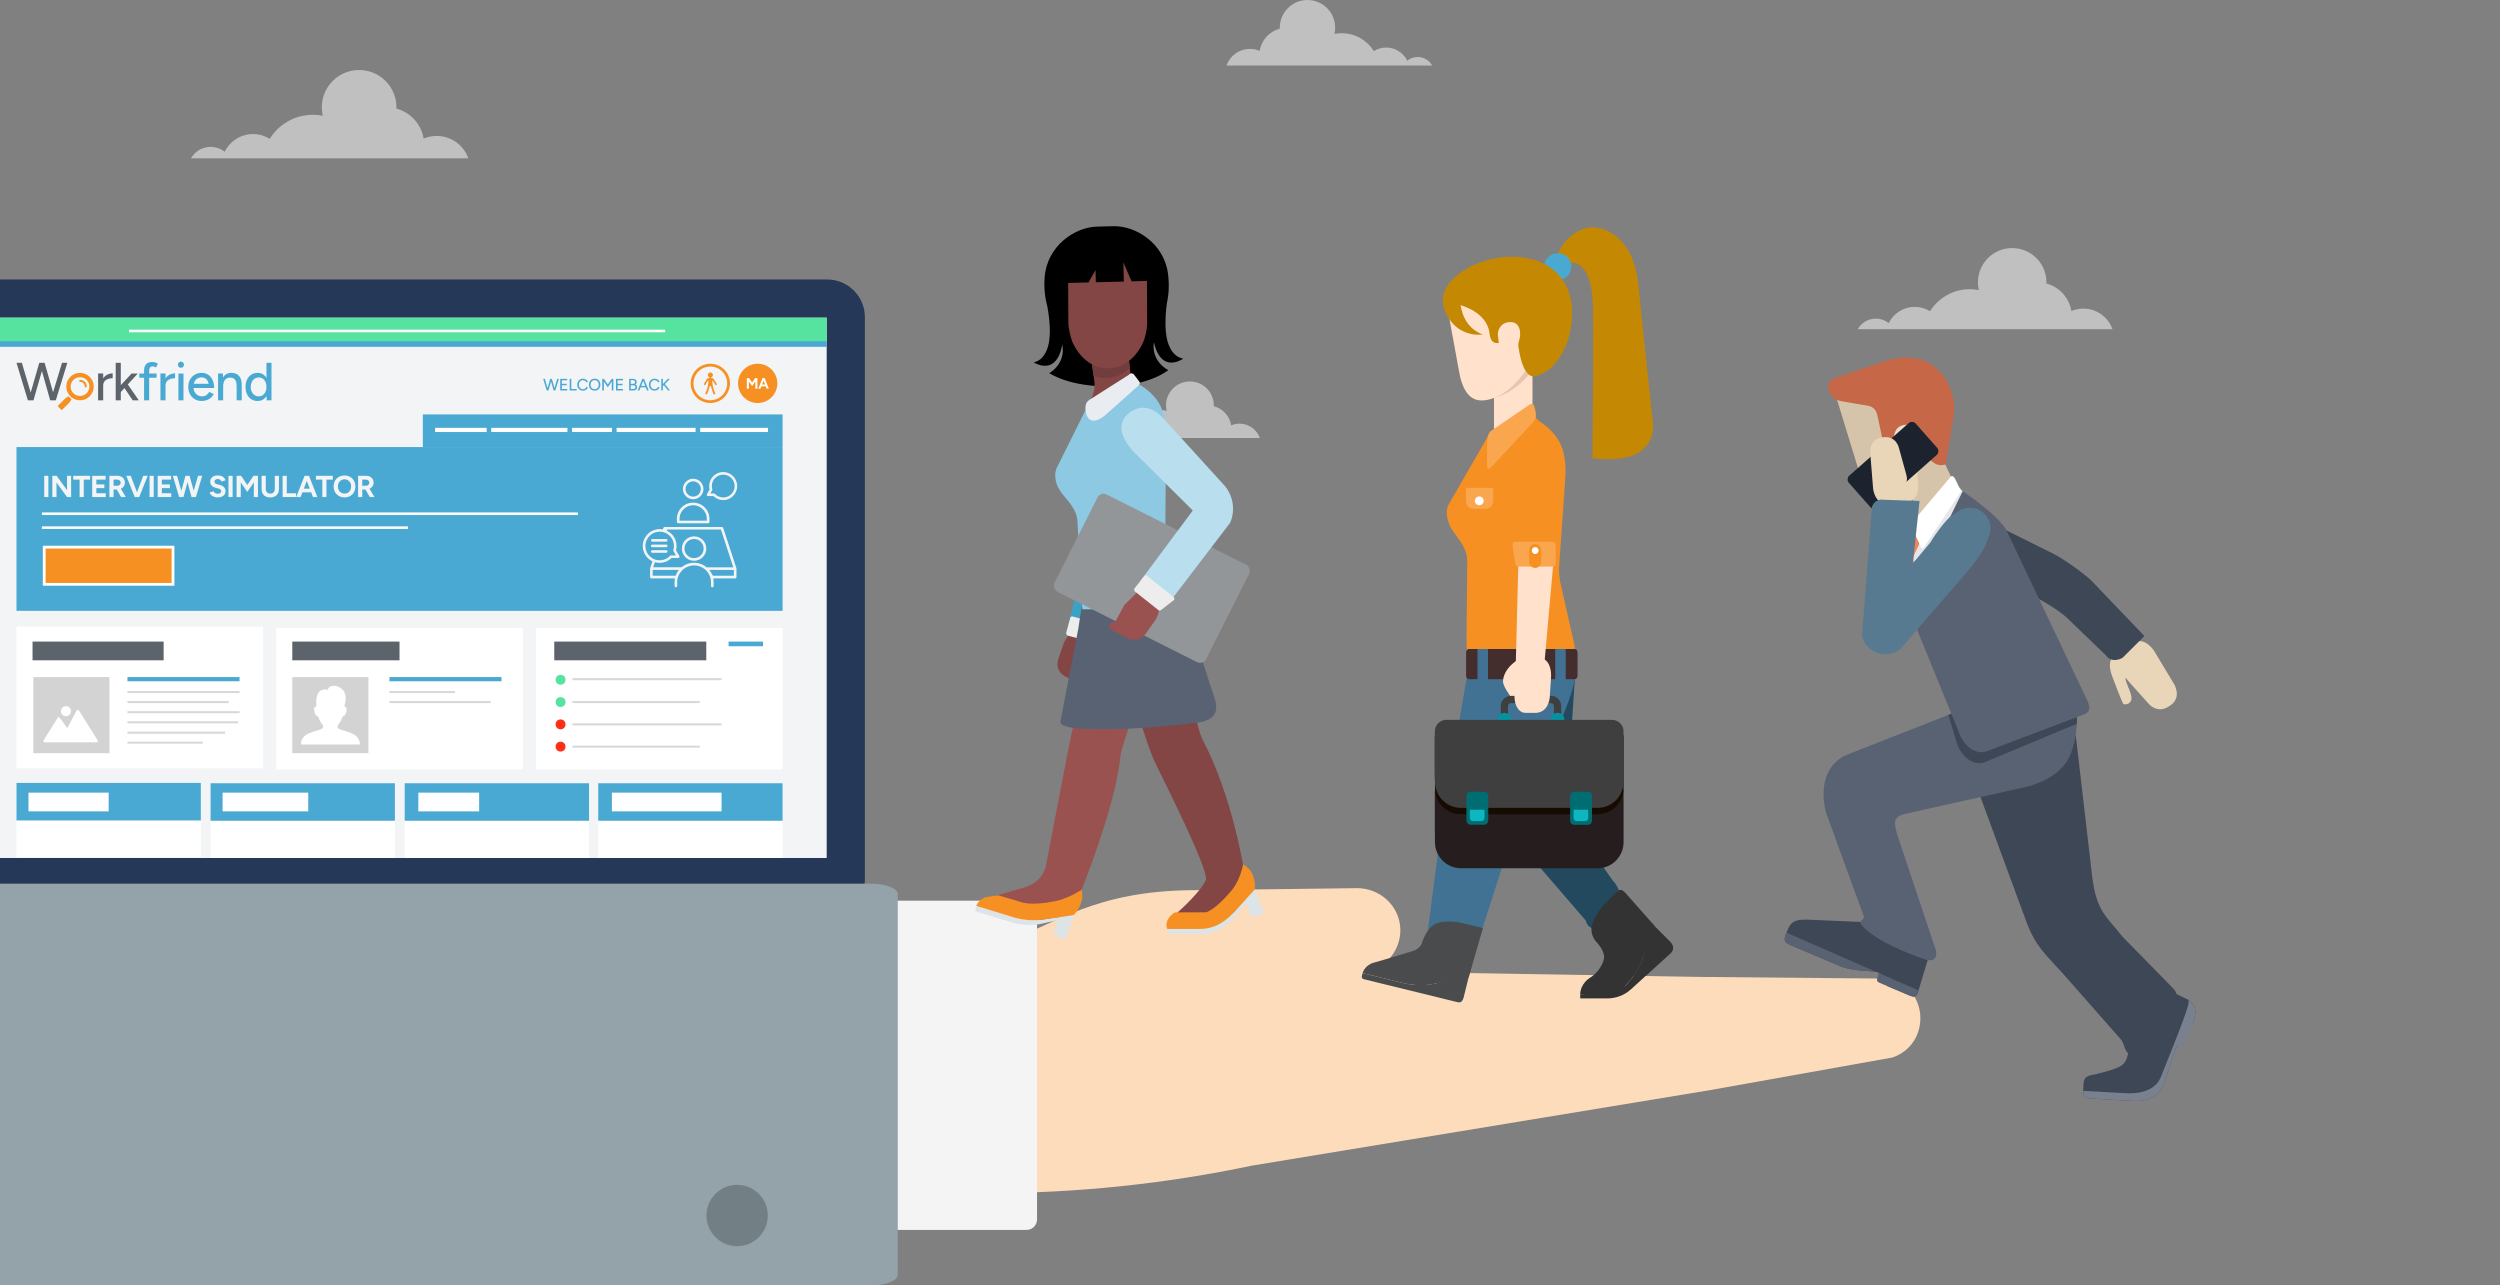 <?xml version="1.0" encoding="UTF-8"?>
<svg id="Layer_1" data-name="Layer 1" xmlns="http://www.w3.org/2000/svg" xmlns:xlink="http://www.w3.org/1999/xlink" viewBox="0 0 1245.48 640.36">
  <rect x="0" y="0" width="1245.48" height="640.36" fill="#808080" stroke="none"/>
  <defs>
    <style>
      .cls-1 {
        clip-path: url(#clippath);
      }

      .cls-2, .cls-3 {
        fill: none;
      }

      .cls-2, .cls-4, .cls-5, .cls-6, .cls-7, .cls-8, .cls-9, .cls-10, .cls-11, .cls-12, .cls-13, .cls-14, .cls-15, .cls-16, .cls-17, .cls-18, .cls-19, .cls-20, .cls-21, .cls-22, .cls-23, .cls-24, .cls-25, .cls-26, .cls-27, .cls-28, .cls-29, .cls-30, .cls-31, .cls-32, .cls-33, .cls-34, .cls-35, .cls-36, .cls-37, .cls-38, .cls-39, .cls-40, .cls-41, .cls-42, .cls-43, .cls-44, .cls-45, .cls-46, .cls-47, .cls-48, .cls-49, .cls-50, .cls-51, .cls-52, .cls-53, .cls-54, .cls-55, .cls-56, .cls-57, .cls-58, .cls-59, .cls-60, .cls-61, .cls-62, .cls-63, .cls-64, .cls-65 {
        stroke-width: 0px;
      }

      .cls-3, .cls-66, .cls-67 {
        stroke-miterlimit: 10;
        stroke-width: 1.39px;
      }

      .cls-3, .cls-67 {
        stroke: #f79022;
      }

      .cls-66 {
        stroke: #fff;
      }

      .cls-66, .cls-67, .cls-58 {
        fill: #f79022;
      }

      .cls-5 {
        fill: #f3f4f6;
      }

      .cls-6 {
        fill: #f9a64e;
      }

      .cls-7 {
        fill: #79818e;
      }

      .cls-8 {
        fill: #4aa9d3;
      }

      .cls-9 {
        fill: #5d636a;
      }

      .cls-10 {
        fill: #261e1e;
      }

      .cls-11 {
        fill: #4a4b4c;
      }

      .cls-12 {
        fill: #596273;
      }

      .cls-13 {
        fill: #588ba5;
      }

      .cls-14 {
        fill: #545454;
      }

      .cls-15 {
        fill: #723d3d;
      }

      .cls-16 {
        fill: #94a2a9;
      }

      .cls-17 {
        fill: #3a3535;
      }

      .cls-18 {
        fill: #577a91;
      }

      .cls-19 {
        fill: #586273;
      }

      .cls-20 {
        fill: #56e39f;
      }

      .cls-21 {
        fill: #834644;
      }

      .cls-22 {
        fill: #3e4756;
      }

      .cls-23 {
        fill: #3f3f3f;
      }

      .cls-24 {
        fill: #3da1c4;
      }

      .cls-25 {
        fill: #442d2d;
      }

      .cls-26 {
        fill: #1c232f;
      }

      .cls-27 {
        fill: #0cb7bf;
      }

      .cls-28 {
        fill: #0592a0;
      }

      .cls-29 {
        fill: #14546d;
      }

      .cls-30 {
        fill: #160b01;
      }

      .cls-31 {
        fill: #417293;
      }

      .cls-32 {
        fill: #22495e;
      }

      .cls-33 {
        fill: #253858;
      }

      .cls-34 {
        fill: #c48802;
      }

      .cls-35 {
        fill: #dde4e8;
      }

      .cls-36 {
        fill: #c66847;
      }

      .cls-37 {
        fill: #ccab81;
      }

      .cls-38 {
        fill: #d6c4aa;
      }

      .cls-39 {
        fill: #d3d3d3;
      }

      .cls-40 {
        fill: #d8d8d8;
      }

      .cls-41 {
        fill: #302d2e;
      }

      .cls-42 {
        fill: #b9deee;
      }

      .cls-43 {
        fill: #333;
      }

      .cls-44 {
        fill: #8dc9e3;
      }

      .cls-45 {
        fill: #9a5250;
      }

      .cls-46 {
        fill: #939699;
      }

      .cls-47 {
        fill: #ff2f17;
      }

      .cls-48 {
        fill: #728086;
      }

      .cls-49 {
        fill: #f2cdb3;
      }

      .cls-50 {
        fill: #ffe1cc;
      }

      .cls-51, .cls-65 {
        fill: #fff;
      }

      .cls-52 {
        fill: #ededed;
      }

      .cls-53 {
        fill: #eddecc;
      }

      .cls-54 {
        fill: #ffe8d9;
      }

      .cls-55 {
        fill: #e9d6b8;
      }

      .cls-56 {
        fill: #e4e6ea;
      }

      .cls-57 {
        fill: #ec8558;
      }

      .cls-59 {
        fill: #fcdcbb;
      }

      .cls-60 {
        fill: #e8c5ac;
      }

      .cls-61 {
        fill: #e9edf2;
      }

      .cls-62 {
        fill: #f6b39e;
      }

      .cls-63 {
        fill: #f4f4f4;
      }

      .cls-64 {
        fill: #006d72;
      }

      .cls-65 {
        isolation: isolate;
        opacity: .5;
      }
    </style>
    <clipPath id="clippath">
      <rect class="cls-2" y="126.36" width="450.2" height="341.94"/>
    </clipPath>
  </defs>
  <g class="cls-1">
    <path class="cls-62" d="m246.01,422.98s-.01.05-.01.07l-.03-.07h.04Z"/>
    <path class="cls-33" d="m423.03,446.47H-20.41c-4.33,0-7.85-3.51-7.85-7.85V158.01c0-10.37,8.4-18.77,18.77-18.77h421.6c10.37,0,18.77,8.4,18.77,18.77v280.61c0,4.33-3.51,7.85-7.85,7.85Z"/>
    <rect class="cls-5" x="-9.23" y="158.27" width="421.08" height="269.17"/>
    <g>
      <polygon class="cls-9" points="30.9 180.73 26.44 195.45 22.22 180.73 22.06 180.73 19.73 180.73 19.57 180.73 15.29 195.56 10.88 180.73 8.21 180.73 13.88 199.44 14.17 199.44 16.44 199.44 16.68 199.44 20.88 184.82 25 199.44 25.24 199.44 27.59 199.44 27.8 199.44 33.55 180.73 30.9 180.73"/>
      <path class="cls-9" d="m51.41,188.49v-2.42h-2.54v13.37h2.54v-7.27c0-.93.23-1.66.68-2.21.45-.54,1.04-.94,1.76-1.18.72-.24,1.48-.36,2.29-.36v-2.41c-.96,0-1.88.22-2.75.67-.79.41-1.45,1.01-1.98,1.8Z"/>
      <polygon class="cls-9" points="68.65 186.08 65.55 186.08 60.18 191.88 60.18 180.73 57.64 180.73 57.64 199.44 60.18 199.44 60.18 195.32 62 193.32 66.11 199.44 69.16 199.44 63.66 191.52 68.65 186.08"/>
      <path class="cls-8" d="m74.74,183.1c.28-.38.72-.57,1.31-.57.2,0,.43.04.71.12.28.08.6.21.98.39l.94-1.95c-.5-.23-.99-.41-1.47-.55-.48-.13-.93-.2-1.34-.2-1.37,0-2.4.36-3.07,1.08-.68.72-1.02,1.79-1.02,3.19v1.47h-2.38v2.11h2.38v11.25h2.54v-11.25h3.69v-2.11h-3.69v-1.2c0-.8.14-1.39.43-1.78Z"/>
      <path class="cls-8" d="m82.47,188.49v-2.42h-2.54v13.37h2.54v-7.27c0-.93.23-1.66.68-2.21.45-.54,1.04-.94,1.76-1.18.72-.24,1.48-.36,2.29-.36v-2.41c-.96,0-1.88.22-2.75.67-.79.41-1.45,1.01-1.98,1.8Z"/>
      <path class="cls-8" d="m90.14,180.17c-.41,0-.77.15-1.07.44-.3.29-.45.65-.45,1.08s.15.77.45,1.08c.3.31.66.47,1.07.47s.79-.16,1.08-.47c.29-.31.44-.67.44-1.08s-.15-.79-.44-1.08c-.29-.29-.65-.44-1.08-.44Z"/>
      <polygon class="cls-8" points="88.86 199.44 91.4 199.44 91.42 186.08 88.91 186.08 88.86 199.44"/>
      <path class="cls-8" d="m105.27,193.29h1.42c0-1.53-.26-2.86-.79-4-.53-1.13-1.26-2-2.19-2.62-.94-.61-2.01-.92-3.22-.92-1.3,0-2.45.3-3.46.9-1.01.6-1.8,1.42-2.37,2.47-.57,1.05-.86,2.26-.86,3.64s.29,2.58.86,3.64c.57,1.05,1.35,1.88,2.35,2.47,1,.6,2.15.9,3.45.9.96,0,1.83-.14,2.61-.43s1.45-.69,2.02-1.22c.57-.53,1.03-1.14,1.39-1.83l-2.27-1.04c-.34.64-.8,1.17-1.38,1.58-.58.41-1.31.61-2.18.61-.82,0-1.55-.19-2.19-.57-.64-.38-1.15-.92-1.52-1.6-.31-.57-.48-1.22-.54-1.97h8.88Zm-8.73-2.08c.08-.35.18-.68.32-.98.33-.7.8-1.25,1.4-1.63.61-.38,1.33-.57,2.17-.57.78,0,1.46.2,2.02.6.56.4.99.99,1.28,1.78.09.25.16.52.23.8h-7.42Z"/>
      <path class="cls-8" d="m115.27,185.75c-1.09,0-2.02.27-2.79.8-.53.37-.97.85-1.33,1.44l-.13-1.92h-2.38v13.37h2.54v-6.95c0-1.39.3-2.47.91-3.23.61-.77,1.45-1.15,2.54-1.15.64.02,1.21.15,1.7.4.49.25.87.69,1.15,1.32.28.63.41,1.55.41,2.77v6.84h2.54v-7.65c0-2.05-.46-3.57-1.38-4.56-.92-.99-2.18-1.48-3.78-1.48Z"/>
      <path class="cls-8" d="m132.75,180.73v7.49c-.39-.64-.87-1.17-1.46-1.58-.83-.59-1.8-.88-2.93-.88-1.21,0-2.27.29-3.17.88-.9.59-1.6,1.4-2.11,2.45s-.76,2.27-.76,3.68.25,2.61.76,3.66c.51,1.05,1.21,1.87,2.11,2.46.9.59,1.96.88,3.17.88,1.12,0,2.1-.29,2.93-.88.59-.42,1.08-.96,1.47-1.61l.09,2.17h2.41v-18.71h-2.51Zm-1.82,16.13c-.57.4-1.23.6-1.98.6-.78,0-1.48-.2-2.09-.6-.61-.4-1.08-.95-1.43-1.66-.35-.7-.52-1.52-.52-2.45s.17-1.74.51-2.45c.34-.7.81-1.26,1.42-1.66.61-.4,1.3-.6,2.09-.6s1.43.2,2,.6c.57.4,1.02.95,1.34,1.66.32.7.48,1.52.48,2.45s-.16,1.74-.48,2.45c-.32.7-.77,1.26-1.34,1.66Z"/>
      <path class="cls-58" d="m35.48,198.76l-1.2-1.2c-.1-.1-.27-.12-.39-.04l-1.22.8s-.04.03-.05.04l-3.73,3.73c-.12.12-.12.32,0,.44l1.63,1.63c.12.12.32.12.44,0l3.73-3.73s.03-.03.04-.05l.8-1.22c.08-.12.06-.29-.04-.39Z"/>
      <path class="cls-58" d="m39.86,185.75c-3.78,0-6.84,3.06-6.84,6.84s3.06,6.84,6.84,6.84,6.84-3.06,6.84-6.84-3.06-6.84-6.84-6.84Zm0,11.52c-2.59,0-4.68-2.1-4.68-4.68s2.1-4.68,4.68-4.68,4.68,2.1,4.68,4.68-2.1,4.68-4.68,4.68Z"/>
      <path class="cls-58" d="m42.7,192.99c-.28,0-.5-.22-.5-.5,0-1.23-1-2.23-2.23-2.23-.28,0-.5-.22-.5-.5s.22-.5.5-.5c1.78,0,3.24,1.45,3.24,3.24,0,.28-.22.5-.5.5Z"/>
    </g>
    <rect class="cls-8" x="8.21" y="222.72" width="381.67" height="81.6"/>
    <circle class="cls-67" cx="377.48" cy="191" r="9.09"/>
    <circle class="cls-3" cx="353.88" cy="191" r="9.09"/>
    <g>
      <polygon class="cls-51" points="376.31 188.4 376.22 188.39 374.7 190.65 373.18 188.39 373.09 188.4 373.09 188.39 372.06 188.39 372.06 193.62 373.09 193.62 373.09 190.01 374.7 192.36 376.31 189.99 376.31 193.62 377.33 193.62 377.33 188.39 376.31 188.39 376.31 188.4"/>
      <path class="cls-51" d="m381.93,193.62h1.08l-2.06-5.23h-1.09l-2.06,5.23h1.08l.44-1.15h2.17l.44,1.15Zm-2.26-2.05l.74-1.93.74,1.93h-1.47Z"/>
    </g>
    <path class="cls-58" d="m357.03,191.16l-1.48-2.36c-.08-.15-.19-.23-.3-.3-.12-.07-.25-.12-.41-.12h-.05l-.28.02s-.1-.01-.13-.04c-.06-.05-.13-.12-.18-.22-.02-.04,0-.07.04-.08.61-.17,1.03-.78.92-1.45-.11-.51-.51-.93-1.02-1.03-.81-.16-1.53.46-1.53,1.25,0,.58.4,1.08.93,1.24.04.01.06.05.04.08-.06.1-.12.17-.18.22-.04.04-.08.05-.15.04l-.3-.02h-.05c-.17,0-.29.05-.41.12-.11.07-.22.16-.3.3l-1.45,2.36c-.15.21-.1.47.11.62.07.05.17.08.25.08.15,0,.28-.06.36-.19l1.02-1.81c.08-.16.25-.25.44-.25h.01c0,1.02-.11,3.47-1.49,6.27-.11.21.01.46.24.55.06.02.12.04.19.04.18,0,.36-.1.44-.25.63-1.3,1.24-3.78,1.24-3.78.02-.1.12-.17.22-.17h.23c.1,0,.21.07.22.17,0,0,.61,2.48,1.25,3.79.07.16.25.25.44.25.06,0,.12-.01.19-.04.24-.1.35-.34.25-.55-1.39-2.81-1.49-5.26-1.49-6.28h.01c.17,0,.33.1.41.24l1.04,1.81c.15.19.41.24.62.11.19-.13.24-.4.1-.61h0Z"/>
    <g>
      <path class="cls-5" d="m22.03,247.62v-10.57h2.07v10.57h-2.07Z"/>
      <path class="cls-5" d="m26.07,247.62v-10.57h2.16l-.09,1.83v8.76h-2.07Zm7.32,0l-6.84-9.44,1.68-1.13,6.81,9.39-1.65,1.18Zm0,0v-10.57h2.05v10.57h-2.05Z"/>
      <path class="cls-5" d="m36.49,238.94v-1.89h8.4v1.89h-8.4Zm3.17,8.68v-9.69h2.07v9.69h-2.07Z"/>
      <path class="cls-5" d="m45.93,247.62v-10.57h2.07v10.57h-2.07Zm1.57-8.68v-1.89h5.12v1.89h-5.12Zm0,4.24v-1.84h4.49v1.84h-4.49Zm0,4.44v-1.89h5.18v1.89h-5.18Z"/>
      <path class="cls-5" d="m54.51,247.62v-10.57h2.07v10.57h-2.07Zm1.83-3.75v-1.89h2.11c.31,0,.59-.07.84-.2.25-.13.44-.31.59-.54.15-.23.22-.49.22-.79,0-.45-.16-.82-.49-1.1-.33-.28-.75-.42-1.26-.42h-2.01v-1.89l2.1-.02c.75,0,1.4.13,1.98.43.57.3,1.02.7,1.34,1.22.32.51.48,1.11.48,1.78s-.17,1.26-.51,1.77-.8.92-1.38,1.21c-.58.29-1.25.43-1.99.43h-2.02Zm3.99,3.75l-2.45-4.24,1.59-1.13,3.2,5.38h-2.34Z"/>
      <path class="cls-5" d="m67.12,247.62l-4.21-10.57h2.22l4.02,10.57h-2.02Zm.23,0l4-10.57h2.22l-4.2,10.57h-2.02Z"/>
      <path class="cls-5" d="m74.51,247.62v-10.57h2.07v10.57h-2.07Z"/>
      <path class="cls-5" d="m78.56,247.62v-10.57h2.07v10.57h-2.07Zm1.57-8.68v-1.89h5.12v1.89h-5.12Zm0,4.24v-1.84h4.49v1.84h-4.49Zm0,4.44v-1.89h5.18v1.89h-5.18Z"/>
      <path class="cls-5" d="m89.24,247.62l-3.13-10.57h2.1l3.01,10.57h-1.98Zm.27,0l2.88-10.57h1.87l-2.87,10.57h-1.89Zm5.9,0l-2.84-10.57h1.87l2.94,10.57h-1.98Zm.2,0l3.04-10.57h2.1l-3.16,10.57h-1.98Z"/>
      <path class="cls-5" d="m108.52,247.8c-.53,0-1.03-.07-1.5-.2-.46-.13-.88-.31-1.24-.55-.36-.24-.66-.5-.9-.79-.24-.29-.39-.6-.46-.92l2.02-.6c.13.34.36.64.7.88s.75.37,1.25.38c.53.01.97-.11,1.31-.35.34-.24.51-.55.51-.94,0-.33-.13-.61-.4-.84-.27-.23-.63-.4-1.1-.52l-1.37-.36c-.51-.13-.97-.33-1.36-.6-.39-.27-.7-.6-.92-.99-.22-.39-.33-.85-.33-1.37,0-1,.33-1.77.99-2.33.66-.56,1.59-.84,2.8-.84.67,0,1.27.1,1.77.29.51.2.93.48,1.28.84.34.36.6.79.78,1.28l-2.01.62c-.12-.34-.34-.63-.67-.88-.32-.24-.73-.36-1.22-.36s-.9.12-1.18.35c-.29.23-.43.56-.43.98,0,.33.11.59.34.79s.54.34.93.44l1.39.35c.91.22,1.61.62,2.11,1.19.5.57.75,1.21.75,1.92,0,.62-.15,1.17-.45,1.64-.3.47-.74.83-1.31,1.09s-1.27.39-2.08.39Z"/>
      <path class="cls-5" d="m113.82,247.62v-10.57h2.07v10.57h-2.07Z"/>
      <path class="cls-5" d="m117.87,247.62v-10.57h2.07v10.57h-2.07Zm5.33-2.54l-5.24-7.63.97-.29,1.19-.12,4.12,6.12-1.04,1.92Zm0,0l-1.04-1.92,4.12-6.12,1.19.12.94.26-5.21,7.66Zm3.26,2.54v-10.57h2.05v10.57h-2.05Z"/>
      <path class="cls-5" d="m130.34,243.68v-6.63h2.07v6.63h-2.07Zm4.29,4.15c-.88,0-1.64-.17-2.28-.51-.64-.34-1.14-.82-1.49-1.44-.35-.62-.52-1.35-.52-2.2h2.07c0,.45.09.85.28,1.19.19.34.45.6.78.78.34.18.73.27,1.18.27s.85-.09,1.19-.27c.34-.18.6-.44.78-.78.19-.34.28-.73.28-1.19h2.07c0,.85-.18,1.58-.54,2.2-.36.62-.86,1.1-1.51,1.44-.65.34-1.42.51-2.3.51Zm2.28-4.15v-6.63h2.07v6.63h-2.07Z"/>
      <path class="cls-5" d="m140.8,247.62v-10.57h2.07v10.57h-2.07Zm1.33,0v-1.89h5.39v1.89h-5.39Z"/>
      <path class="cls-5" d="m147.57,247.62l4.17-10.57h2.07l-4.05,10.57h-2.19Zm1.96-2.33v-1.83h6.63v1.83h-6.63Zm6.39,2.33l-4.05-10.57h2.07l4.17,10.57h-2.19Z"/>
      <path class="cls-5" d="m157.4,238.94v-1.89h8.4v1.89h-8.4Zm3.17,8.68v-9.69h2.07v9.69h-2.07Z"/>
      <path class="cls-5" d="m171.67,247.8c-1.07,0-2.01-.23-2.83-.7-.82-.47-1.46-1.11-1.93-1.93-.46-.82-.69-1.76-.69-2.83s.23-2.01.69-2.83c.46-.82,1.1-1.46,1.91-1.93.81-.46,1.74-.69,2.8-.69s1.99.23,2.81.7c.82.47,1.45,1.11,1.92,1.93.46.82.7,1.76.7,2.83s-.23,2-.69,2.82c-.46.82-1.09,1.47-1.89,1.93-.81.47-1.74.7-2.79.7Zm0-1.89c.63,0,1.2-.15,1.69-.46s.88-.73,1.16-1.27c.28-.54.41-1.15.41-1.85s-.14-1.31-.42-1.84c-.28-.53-.67-.95-1.16-1.26s-1.07-.46-1.72-.46-1.2.15-1.7.46c-.5.31-.89.73-1.17,1.26-.28.53-.42,1.15-.42,1.86s.14,1.31.42,1.84c.28.53.68.95,1.18,1.26.5.31,1.08.46,1.74.46Z"/>
      <path class="cls-5" d="m178.4,247.62v-10.57h2.07v10.57h-2.07Zm1.83-3.75v-1.89h2.11c.31,0,.59-.07.84-.2.25-.13.44-.31.59-.54.15-.23.22-.49.22-.79,0-.45-.16-.82-.49-1.1-.33-.28-.75-.42-1.26-.42h-2.01v-1.89l2.1-.02c.75,0,1.4.13,1.98.43.57.3,1.02.7,1.34,1.22.32.51.48,1.11.48,1.78s-.17,1.26-.51,1.77-.8.92-1.38,1.21c-.58.29-1.25.43-1.99.43h-2.02Zm3.99,3.75l-2.45-4.24,1.59-1.13,3.2,5.38h-2.34Z"/>
    </g>
    <g>
      <path class="cls-8" d="m272.36,194.53l-1.75-5.79h.83l1.72,5.79h-.79Zm.09,0l1.67-5.79h.77l-1.66,5.79h-.78Zm3.35,0l-1.63-5.79h.77l1.66,5.79h-.8Zm.07,0l1.75-5.79h.82l-1.78,5.79h-.79Z"/>
      <path class="cls-8" d="m279.09,194.53v-5.79h.81v5.79h-.81Zm.68-5.05v-.74h2.8v.74h-2.8Zm0,2.45v-.73h2.54v.73h-2.54Zm0,2.6v-.74h2.82v.74h-2.82Z"/>
      <path class="cls-8" d="m283.81,194.53v-5.79h.81v5.79h-.81Zm.62,0v-.74h2.88v.74h-2.88Z"/>
      <path class="cls-8" d="m290.43,194.63c-.55,0-1.04-.13-1.47-.38-.43-.26-.77-.61-1.01-1.06s-.36-.97-.36-1.55.12-1.1.36-1.55.58-.8,1-1.06c.43-.26.91-.38,1.46-.38.36,0,.7.07,1.03.19s.62.31.87.54c.26.23.45.5.59.8l-.73.33c-.1-.23-.25-.42-.43-.59s-.39-.3-.62-.39-.47-.14-.72-.14c-.38,0-.73.1-1.03.29-.3.19-.54.46-.71.79-.17.34-.26.73-.26,1.17s.09.83.26,1.17c.17.34.41.61.72.8s.65.29,1.05.29c.25,0,.49-.05.72-.15.23-.1.43-.24.61-.42s.32-.38.44-.62l.73.32c-.14.31-.33.59-.59.83-.25.24-.54.43-.87.57-.33.14-.68.2-1.04.2Z"/>
      <path class="cls-8" d="m296.27,194.63c-.56,0-1.06-.13-1.5-.38-.44-.25-.78-.61-1.02-1.06s-.37-.97-.37-1.55.12-1.11.37-1.56.58-.8,1.01-1.06c.43-.26.93-.38,1.49-.38s1.06.13,1.49.38c.43.26.77.61,1.01,1.06s.36.97.36,1.55-.12,1.1-.36,1.56-.58.81-1.01,1.06c-.43.25-.92.38-1.48.38Zm0-.74c.39,0,.74-.1,1.04-.29s.54-.46.71-.79c.17-.34.26-.73.26-1.17s-.09-.82-.26-1.16c-.17-.34-.41-.6-.72-.8s-.66-.29-1.05-.29-.75.1-1.06.29-.55.46-.72.8c-.17.34-.26.73-.26,1.16s.09.83.26,1.17c.18.34.42.6.73.79s.67.29,1.07.29Z"/>
      <path class="cls-8" d="m300.03,194.53v-5.79h.81v5.79h-.81Zm2.77-1.58l-2.68-3.95.35-.15.42-.12,2.32,3.43-.41.78Zm0,0l-.4-.78,2.32-3.43.42.12.34.14-2.68,3.95Zm1.97,1.58v-5.79h.81v5.79h-.81Z"/>
      <path class="cls-8" d="m306.88,194.53v-5.79h.81v5.79h-.81Zm.68-5.05v-.74h2.8v.74h-2.8Zm0,2.45v-.73h2.54v.73h-2.54Zm0,2.6v-.74h2.82v.74h-2.82Z"/>
      <path class="cls-8" d="m313.44,194.53v-5.79h.8v5.79h-.8Zm.47-2.58v-.72h1.52c.3,0,.53-.08.71-.24.17-.16.26-.38.26-.66s-.1-.52-.3-.68c-.2-.16-.48-.24-.83-.23h-1.36v-.67l1.39-.02c.4,0,.74.06,1.02.19.28.12.5.3.66.54.16.24.24.53.24.88,0,.31-.09.58-.26.82-.17.24-.42.42-.74.55-.32.13-.7.2-1.13.2l-1.18.04Zm.02,2.58v-.74h1.56c.34,0,.61-.08.8-.24.19-.16.29-.38.29-.66,0-.31-.11-.55-.33-.72-.22-.17-.52-.25-.91-.25h-1.41v-.67h1c.51,0,.95.07,1.32.19s.66.31.86.55c.2.25.3.56.3.93,0,.34-.08.62-.23.86s-.36.42-.64.55c-.28.12-.61.19-.99.19h-1.61Z"/>
      <path class="cls-8" d="m317.66,194.53l2.33-5.79h.83l-2.29,5.79h-.87Zm1.1-1.55v-.73h3.33v.73h-3.33Zm3.56,1.55l-2.29-5.79h.83l2.33,5.79h-.87Z"/>
      <path class="cls-8" d="m326.11,194.63c-.55,0-1.04-.13-1.47-.38-.43-.26-.77-.61-1.01-1.06s-.36-.97-.36-1.55.12-1.1.36-1.55.58-.8,1-1.06c.43-.26.91-.38,1.46-.38.36,0,.7.07,1.03.19s.62.31.87.54c.26.23.45.5.59.8l-.73.33c-.1-.23-.25-.42-.43-.59s-.39-.3-.62-.39-.47-.14-.72-.14c-.38,0-.73.1-1.03.29-.3.19-.54.46-.71.79-.17.34-.26.73-.26,1.17s.09.83.26,1.17c.17.34.41.61.72.8s.65.29,1.05.29c.25,0,.49-.05.72-.15.23-.1.43-.24.61-.42s.32-.38.44-.62l.73.32c-.14.31-.33.59-.59.83-.25.24-.54.43-.87.57-.33.14-.68.2-1.04.2Z"/>
      <path class="cls-8" d="m329.44,194.53v-5.79h.79v5.79h-.79Zm.53-1.84l-.24-.86,2.95-3.09h1.03l-3.75,3.95Zm2.85,1.84l-2.36-2.94.55-.51,2.8,3.46h-1Z"/>
    </g>
    <rect class="cls-66" x="22.03" y="272.58" width="64.16" height="18.52"/>
    <path class="cls-5" d="m354.86,292.59c-.36,0-.65-.29-.65-.65v-1.9c0-2.19-.9-4.35-2.46-5.91-.12-.12-.24-.24-.37-.35-1.59-1.38-3.51-2.11-5.55-2.11s-4.06.73-5.58,2.07c-.06.06-.31.28-.37.34-1.71,1.83-2.51,3.72-2.51,5.96v1.9c0,.36-.29.65-.65.65s-.65-.29-.65-.65v-1.9c0-.52.04-1.04.13-1.55l.05-.33h-11.73c-.36,0-.65-.29-.65-.65v-4.22c0-.08.02-.17.05-.25l1.12-3.4-.69-.38c-1.9-1.13-3.27-2.92-3.84-5.06-.57-2.14-.29-4.38.8-6.31,1.1-1.91,2.76-3.26,4.79-3.9.83-.26,1.69-.4,2.56-.4.45,0,.91.04,1.36.11l.24.04.25-.76c.09-.27.34-.45.62-.45h28.54c.3,0,.56.2.63.49l6.56,20.01c.04.09.05.18.05.26v4.22c0,.36-.29.65-.65.65h-10.91l.05.33c.08.51.13,1.03.13,1.55v1.9c0,.36-.29.65-.65.65Zm.31-5.75h10.42v-2.91h-12.23l.33.45c.51.7.92,1.46,1.22,2.27l.27-.39v.57Zm-30.01,0h11.44l.07-.19c.3-.81.71-1.58,1.22-2.27l.33-.45h-13.06v2.91Zm20.67-6.49c2.22,0,4.4.78,6.13,2.21l.08.13.1-.06h13.2l-6.17-18.81h-26.86l-.13.54.33.16.34.19c.65.38,1.25.84,1.77,1.36.52.53.98,1.13,1.35,1.79.56,1,.92,2.08,1.04,3.21.11.99.05,1.99-.2,2.96l-.03.11,1.63,2.82c.08.13.12.25.12.38,0,.36-.29.65-.65.65h-3.32l-.08.08c-.88.85-1.98,1.51-3.16,1.91-.87.29-1.78.44-2.7.44-.46,0-.92-.04-1.37-.11-.24-.04-.49-.1-.75-.16l-.26-.07-.83,2.54h14.12l.08-.07c1.73-1.42,3.91-2.21,6.13-2.21h.09Zm-19.44-1.58c.12.04.24.08.36.11.23.06.46.11.71.15.38.06.78.1,1.17.1.78,0,1.55-.13,2.28-.37,1.1-.37,2.11-1.02,2.91-1.86.12-.13.29-.2.47-.2h2.47s-1.23-2.14-1.23-2.14c-.09-.16-.11-.34-.06-.51.27-.92.36-1.87.25-2.83-.11-.95-.41-1.89-.88-2.72-.3-.54-.69-1.04-1.14-1.51-.45-.45-.95-.84-1.5-1.16l-.56-.29c-.95-.44-1.95-.66-2.99-.66-.74,0-1.46.11-2.17.34-1.7.54-3.12,1.68-4.01,3.22-.93,1.56-1.2,3.58-.71,5.41.49,1.84,1.67,3.37,3.32,4.33l.48.25.84.37v-.03Zm19.39.61c-1.62,0-3.15-.63-4.3-1.78-1.23-1.33-1.78-2.66-1.78-4.3.06-1.86.71-3.34,2-4.5,1.12-1.02,2.57-1.58,4.08-1.58h.11c1.58.02,3.07.65,4.19,1.78,1.15,1.15,1.78,2.67,1.78,4.3,0,1.41-.5,2.79-1.41,3.89-1.14,1.37-2.88,2.19-4.67,2.19Zm0-10.85c-1.19,0-2.33.44-3.21,1.23-1.01.91-1.49,2-1.57,3.53,0,1.27.48,2.45,1.35,3.34,1.07,1,2.12,1.44,3.42,1.44,1.49-.13,2.61-.46,3.67-1.72.71-.85,1.1-1.93,1.1-3.05,0-1.27-.5-2.47-1.4-3.37l-.18-.19h0c-.88-.78-2-1.21-3.18-1.21Zm-20.8,6.86c-.36,0-.65-.29-.65-.65s.29-.65.65-.65h6.92c.36,0,.65.29.65.65s-.29.65-.65.65h-6.92Zm0-2.77c-.36,0-.65-.29-.65-.65s.29-.65.65-.65h6.92c.36,0,.65.29.65.65s-.29.65-.65.65h-6.92Zm0-2.77c-.36,0-.65-.29-.65-.65s.29-.65.65-.65h6.92c.36,0,.65.29.65.65s-.29.65-.65.65h-6.92Zm12.89-9.16c-.36,0-.65-.29-.65-.65v-1.56c0-2.15.84-4.17,2.37-5.7,1.53-1.53,3.55-2.37,5.7-2.37s4.24.84,5.77,2.37c1.53,1.53,2.38,3.56,2.38,5.7v1.56c0,.36-.29.65-.65.65h-14.9Zm7.42-8.98c-1.8,0-3.5.71-4.77,1.99-1.28,1.28-1.99,2.98-1.99,4.77v.91h13.6v-.91c0-1.8-.7-3.5-1.98-4.77-1.28-1.28-2.98-1.99-4.78-1.99h-.07Zm15.03-2.58c-.34,0-.68-.03-1.02-.07-1.43-.21-2.74-.84-3.79-1.83l-.08-.08h-2.66c-.36,0-.65-.29-.65-.65,0-.14.04-.27.12-.38l1.29-2.24-.03-.11c-.33-1.4-.22-2.85.31-4.2.58-1.47,1.62-2.67,2.99-3.46,1.06-.61,2.27-.94,3.49-.94.61,0,1.22.08,1.81.24,1.74.47,3.22,1.57,4.15,3.12l.03.06c.96,1.61,1.23,3.57.75,5.38-.47,1.76-1.6,3.25-3.17,4.19-1.12.66-2.32.99-3.56.99Zm-.02-12.66c-.99,0-1.97.26-2.83.76-1.11.64-1.97,1.64-2.44,2.81-.47,1.18-.53,2.51-.16,3.73.05.17.03.36-.06.51l-.9,1.56h1.8c.18,0,.35.08.47.21.87.92,2.05,1.53,3.31,1.72.27.04.55.06.82.06.99,0,1.96-.26,2.82-.75,1.32-.75,2.26-1.98,2.66-3.45l.04-.14h0c.34-1.43.13-2.9-.6-4.17-.76-1.31-1.98-2.25-3.45-2.65-.48-.13-.98-.19-1.47-.19Zm-14.97,12.24c-1.36,0-2.65-.53-3.61-1.5-.97-.96-1.5-2.25-1.5-3.61s.53-2.65,1.5-3.61c1.08-1,2.17-1.47,3.49-1.49h.13c1.36,0,2.65.53,3.61,1.5.96.97,1.5,2.25,1.5,3.61s-.53,2.65-1.5,3.61c-.96.96-2.25,1.5-3.61,1.5Zm0-8.91c-.99,0-1.93.38-2.64,1.06-.8.86-1.16,1.7-1.16,2.74s.39,1.97,1.11,2.69c.71.72,1.67,1.11,2.69,1.11s1.97-.4,2.69-1.11c.72-.72,1.11-1.67,1.11-2.69,0-.93-.33-1.81-.94-2.5h0s-.18-.19-.18-.19c-.72-.72-1.67-1.11-2.69-1.11Z"/>
    <rect class="cls-51" x="20.88" y="255.29" width="267.04" height="1.29"/>
    <rect class="cls-51" x="20.88" y="262.23" width="182.36" height="1.29"/>
    <rect class="cls-8" x="210.65" y="206.45" width="179.23" height="16.28"/>
    <rect class="cls-8" x="-9.23" y="169.49" width="421.08" height="3.3"/>
    <g>
      <rect class="cls-51" x="244.73" y="213.15" width="37.96" height="2.08"/>
      <rect class="cls-51" x="284.98" y="213.15" width="19.92" height="2.08"/>
      <rect class="cls-51" x="307.19" y="213.15" width="39.35" height="2.08"/>
      <rect class="cls-51" x="348.82" y="213.15" width="33.8" height="2.08"/>
      <rect class="cls-51" x="216.76" y="213.15" width="25.68" height="2.08"/>
    </g>
    <rect class="cls-20" x="-9.23" y="158.27" width="421.08" height="11.75"/>
    <rect class="cls-51" x="64.3" y="164.24" width="267.04" height="1.29"/>
    <rect class="cls-51" x="8.21" y="312.19" width="122.91" height="70.54"/>
    <rect class="cls-51" x="137.59" y="312.79" width="122.91" height="70.54"/>
    <rect class="cls-51" x="267" y="312.79" width="122.91" height="70.54"/>
    <rect class="cls-51" x="8.21" y="390.04" width="91.85" height="37.08"/>
    <rect class="cls-51" x="104.89" y="390.36" width="91.85" height="37.08"/>
    <rect class="cls-51" x="201.6" y="390.36" width="91.85" height="37.08"/>
    <rect class="cls-8" x="8.21" y="390.04" width="91.85" height="18.7"/>
    <rect class="cls-8" x="104.89" y="390.2" width="91.85" height="18.7"/>
    <rect class="cls-8" x="201.6" y="390.2" width="91.85" height="18.7"/>
    <rect class="cls-9" x="16.21" y="319.63" width="65.31" height="9.33"/>
    <rect class="cls-9" x="145.62" y="319.63" width="53.42" height="9.33"/>
    <rect class="cls-9" x="276.13" y="319.63" width="75.74" height="9.33"/>
    <rect class="cls-51" x="14.19" y="394.89" width="39.94" height="9.33"/>
    <rect class="cls-51" x="110.9" y="394.89" width="42.66" height="9.33"/>
    <rect class="cls-51" x="208.42" y="394.89" width="30.28" height="9.33"/>
    <rect class="cls-51" x="298.03" y="390.36" width="91.85" height="37.08"/>
    <rect class="cls-8" x="298.03" y="390.2" width="91.85" height="18.7"/>
    <rect class="cls-51" x="304.85" y="394.89" width="54.62" height="9.33"/>
    <rect class="cls-8" x="362.97" y="319.63" width="17.16" height="2.33"/>
    <rect class="cls-39" x="145.62" y="337.31" width="37.92" height="37.92"/>
    <path class="cls-51" d="m168.92,363.1c-1.3-.69-.6-1.99,0-2.6.78-.78,1.73-3.46,1.73-3.46,1.56-.69,1.73-1.82,1.9-2.6.69-2.25-1.04-2.6-1.04-2.6,0,0,1.38-3.72.26-6.57-1.47-3.72-7.44-5.1-8.48-1.64-7.09-1.56-5.62,8.22-5.62,8.22,0,0-1.73.35-1.04,2.6.17.78.35,1.9,1.9,2.6,0,0,.95,2.68,1.73,3.46.6.6,1.3,1.9,0,2.6-2.6,1.38-10.38,1.73-10.38,7.79h29.41c0-6.05-7.78-6.4-10.38-7.78Z"/>
    <rect class="cls-39" x="16.61" y="337.31" width="37.92" height="37.92"/>
    <rect class="cls-8" x="194.01" y="337.31" width="55.85" height="2.09"/>
    <rect class="cls-40" x="194.01" y="344.25" width="32.68" height="1.04"/>
    <rect class="cls-40" x="194.01" y="349.25" width="50.41" height="1.04"/>
    <rect class="cls-8" x="63.5" y="337.31" width="55.85" height="2.09"/>
    <rect class="cls-40" x="63.5" y="344.25" width="55.85" height="1.04"/>
    <rect class="cls-40" x="285.17" y="337.83" width="74.3" height="1.04"/>
    <rect class="cls-40" x="285.17" y="349.24" width="63.46" height="1.04"/>
    <rect class="cls-40" x="285.17" y="360.35" width="74.3" height="1.04"/>
    <rect class="cls-40" x="285.17" y="371.45" width="63.46" height="1.04"/>
    <rect class="cls-40" x="63.5" y="349.25" width="50.41" height="1.04"/>
    <rect class="cls-40" x="63.5" y="354.29" width="55.85" height="1.04"/>
    <rect class="cls-40" x="63.5" y="359.33" width="55.17" height="1.04"/>
    <rect class="cls-40" x="63.5" y="364.49" width="48.66" height="1.04"/>
    <rect class="cls-40" x="63.5" y="369.48" width="37.56" height="1.04"/>
    <g>
      <path class="cls-51" d="m48.59,368.75l-9.26-14.82c-.13-.2-.35-.32-.59-.31-.24,0-.45.14-.56.35l-4.66,8.76-3.73-5.12c-.13-.18-.34-.28-.56-.27-.22,0-.42.13-.54.31l-6.96,11.16c-.13.21-.13.46-.02.67.12.21.34.34.58.34h25.78c.37,0,.67-.3.67-.66,0-.16-.06-.3-.15-.42h0Z"/>
      <path class="cls-51" d="m32.87,356.79c1.38,0,2.5-1.12,2.5-2.5s-1.12-2.5-2.5-2.5-2.5,1.12-2.5,2.5,1.12,2.5,2.5,2.5Z"/>
    </g>
    <circle class="cls-20" cx="279.27" cy="338.66" r="2.46"/>
    <circle class="cls-20" cx="279.27" cy="349.76" r="2.46"/>
    <circle class="cls-47" cx="279.27" cy="360.87" r="2.46"/>
    <circle class="cls-47" cx="279.27" cy="371.97" r="2.46"/>
  </g>
  <g>
    <path class="cls-59" d="m852.24,543.04l-228.39,37.64c-43.47,9.15-87.8,13.76-132.23,13.76h-7.43v-127.4h32.45s-11.37.02-11.3,0c19.46-5.87,39.54-23.57,90.19-23.57l80.62-1c11.39,0,21.08,8.85,21.48,20.23.42,11.94-9.13,21.76-20.98,21.76l-35.54-1.17,207.17,3.42,93.8.84c19.14,5.84,19.63,32.76.72,39.29l-90.55,16.19Z"/>
    <path class="cls-63" d="m423.97,607.51c0,2.89,2.33,5.23,5.22,5.23h82.23c2.88,0,5.22-2.34,5.22-5.23v-153.58c0-2.88-2.34-5.23-5.22-5.23h-82.23c-2.89,0-5.22,2.35-5.22,5.23v153.58Z"/>
    <path class="cls-16" d="m0,440.22h433.81c7.41,0,13.45,2.33,13.45,5.22v189.7c0,2.88-6.04,5.22-13.45,5.22H0v-200.14Z"/>
    <path class="cls-48" d="m382.51,605.56c0,8.43-6.84,15.28-15.28,15.28-8.44,0-15.27-6.85-15.27-15.28,0-8.45,6.83-15.28,15.27-15.28,8.44,0,15.28,6.83,15.28,15.28"/>
  </g>
  <g>
    <path class="cls-65" d="m95.13,78.88c1.94-3.42,5.61-5.72,9.81-5.72,2.64,0,5.06.91,6.98,2.42,2.59-5.21,7.94-8.79,14.15-8.79,3.04,0,5.88.87,8.29,2.36,4.49-7.18,12.44-11.97,21.53-11.97,1.69,0,3.33.17,4.93.49-.31-1.35-.5-2.76-.5-4.21,0-10.27,8.32-18.59,18.59-18.59s18.59,8.32,18.59,18.59c0,.21-.02.42-.03.64,7.01,1.85,12.39,7.68,13.57,14.94,2-.85,4.2-1.32,6.52-1.32,7.28,0,13.46,4.66,15.76,11.16,0,0-138.19,0-138.19,0Z"/>
    <path class="cls-65" d="m539.15,218.21c1.24-2.19,3.59-3.66,6.28-3.66,1.69,0,3.24.58,4.47,1.55,1.66-3.33,5.09-5.63,9.06-5.63,1.95,0,3.76.56,5.31,1.51,2.87-4.6,7.97-7.66,13.79-7.66,1.08,0,2.13.11,3.16.31-.2-.87-.32-1.77-.32-2.69,0-6.58,5.33-11.9,11.91-11.9s11.9,5.33,11.9,11.9c0,.14-.01.27-.02.41,4.49,1.18,7.93,4.92,8.69,9.56,1.28-.54,2.69-.84,4.17-.84,4.66,0,8.62,2.98,10.09,7.14h-88.49Z"/>
    <path class="cls-65" d="m925.52,163.98c1.78-3.14,5.15-5.25,9.01-5.25,2.42,0,4.65.84,6.41,2.23,2.37-4.78,7.29-8.07,12.99-8.07,2.79,0,5.4.8,7.61,2.17,4.12-6.59,11.43-10.99,19.77-10.99,1.55,0,3.06.16,4.53.45-.29-1.24-.46-2.53-.46-3.86,0-9.43,7.64-17.07,17.07-17.07s17.07,7.64,17.07,17.07c0,.2-.02.39-.03.58,6.44,1.7,11.37,7.05,12.46,13.72,1.84-.78,3.86-1.21,5.99-1.21,6.68,0,12.36,4.28,14.47,10.24h-126.9.01Z"/>
    <path class="cls-65" d="m713.53,32.64c-1.44-2.53-4.16-4.24-7.28-4.24-1.96,0-3.75.68-5.18,1.8-1.92-3.86-5.89-6.52-10.49-6.52-2.26,0-4.36.65-6.15,1.75-3.33-5.32-9.23-8.88-15.97-8.88-1.25,0-2.47.13-3.66.36.23-1,.37-2.04.37-3.12,0-7.62-6.17-13.79-13.79-13.79s-13.79,6.17-13.79,13.79c0,.16.02.31.02.47-5.2,1.37-9.19,5.7-10.07,11.08-1.49-.63-3.12-.98-4.83-.98-5.4,0-9.98,3.46-11.69,8.27h102.51Z"/>
  </g>
  <g>
    <path class="cls-24" d="m540.57,267.44l9.82-3.42-5.89-16.92,7.91,3.6c5.89,3.05,9.59,9.13,9.6,15.77l-11.32,45.07-18.42-.32,10.21-43.01-1.91-.76Z"/>
    <path class="cls-21" d="m538.09,315.01l8.71,3.25-1.76,10.46-4.07,8.29s2.07,4.98-2.17,4.16c-.51-.1-6.86-3.56-6.86-3.56-7.04-2.77-4.77-9.17-4.77-9.17l2.51-7.23c1.35-3.84,4.43-7.69,8.42-6.2Z"/>
    <path class="cls-52" d="m550.69,311.53c.6.16.94.77.78,1.37l-3.78,6.86c-.17.6-.78.95-1.37.78l-14.22-3.85c-.61-.16-1.01-.76-.94-1.4l2.01-7.36c.07-.58.57-.98,1.14-.83l16.39,4.43Z"/>
    <path class="cls-49" d="m568.95,302.43c-2.03,3.05-6.97,2.66-9.41,1.05-.86-.56.7,6.79-1.96,8.1-2.8,1.37-3.82-1.32-3.83-2.19-.02-1.87-.71-8.13.78-10.3,3.38-4.99,12.2-5.62,14.63-4.01,2.44,1.61,1.82,4.3-.2,7.35Z"/>
    <path class="cls-37" d="m522.31,438.19l3.75,7.58c.28.57.97.8,1.54.52.57-.28.79-.96.52-1.54l-4.62-9.8-1.18,3.24Z"/>
    <path class="cls-37" d="m519.31,448.39l-2.85-5.79c.72-.31,1.42-.63,2.08-.95l2.84,5.73c.28.57.05,1.26-.52,1.54-.57.28-1.26.05-1.54-.53Z"/>
    <polygon class="cls-14" points="453.14 196.37 453.13 196.36 453.13 196.36 453.14 196.37"/>
    <path class="cls-4" d="m527.04,178.17c-4.3,7.44-12.06,2.35-12.06,2.35,0,0,7.58-.77,8.01-14.05.17-5.39-.61-10.67-1.26-14.03-.31-1.15-.58-2.34-.8-3.6-.57-3.21-.81-6.78-.5-10.74,1.23-15.71,15.12-24.93,26-25.2,2.21-.07,3.45-.09,4.13-.11.68-.01,1.93-.05,4.13-.1,10.88-.28,25.22,8.24,27.23,23.86.5,3.95.45,7.53.05,10.76-.16,1.27-.38,2.48-.62,3.64-.48,3.39-1,8.71-.55,14.07,1.11,13.25,8.71,13.63,8.71,13.63,0,0-7.49,5.47-12.16-1.73-1.19-1.84-1.98-4.15-2.5-6.45-1.41,9.82,7.17,13.91,7.17,13.91,0,0-8.9,7.58-28.24,8.07-20.89.53-31.04-6.57-31.04-6.57,0,0,8.37-4.51,6.47-14.25-.4,2.33-1.07,4.68-2.17,6.57Z"/>
    <g>
      <path class="cls-21" d="m550.85,302.01s18.79,65.76,24.42,77.5c4.57,9.52,27.98,55.71,25.37,59.18-3.76,7.52-17.12,18.65-17.24,18.76-1.18.98,4.27-1.87,5.1.17.98,2.39,26.05-2.69,26.05-2.69,0,0,5.98-5.88,7.95-9.15,1.69-2.79-2.17-11.79-3.07-14.02,0,0-5.64-35.35-20.19-63.06-6.41-12.19-10.81-69.99-10.81-69.99l-37.58,3.29Z"/>
      <path class="cls-35" d="m620.62,449.94l-4.98,6.3c-3.21,4.06-9.95,9.12-17.35,9.17h-15.26s-1.76-.05-1.76-1.34v-1.77s18.32-1.18,18.32-1.18c4.81-1.96,11.9-3.17,15.38-7.03l5.06-5.61.59,1.46Z"/>
      <polygon class="cls-35" points="629.71 454.73 623.58 457.22 619.79 447.9 624.58 442.1 629.71 454.73"/>
      <path class="cls-58" d="m581.51,462.77s-1.57-2.87,1.42-6.22c1.98-2.22,2.81-2,2.81-2l15.19-.05s4.74-1.3,12.81-11.1c4.16-5.06,5.59-12.81,5.59-12.81,0,0,3.46,2.04,4.68,5.06,1.8,4.41,1.03,7.56,1.03,7.56l-10.02,10.95c-3.5,3.84-8.73,8.5-16.84,8.62h-16.67Z"/>
    </g>
    <g>
      <path class="cls-45" d="m579.64,313.46c-1.62,6.22-20.79,56.19-21.43,63.09-2.38,25.73-20.64,69.89-20.64,69.89l-18.33-5.6,13.4-69.72s14.45-66.55,14.46-66.63l32.55,8.96Z"/>
      <path class="cls-45" d="m520.6,432.69s-1.27,6.78-10.4,9.44c-2.06.65-13.5,3.92-13.66,3.93-1.54.03-.31,3.01-.96,5.13-.76,2.47,23.64,7.22,23.64,7.22,0,0,8.35-.8,11.94-2.09,3.07-1.1,3.83-1.2,4.53-3.5l4.49-14.71-19.58-5.42Z"/>
      <path class="cls-35" d="m527.09,458.36l-7.83,1.75c-5.05,1.13-10.33.91-15.28-.6l-16.33-4.98c-1.42-.44-2.04-.66-1.6-2.08l.34-1.12,18.32,5.59c4.97,1.52,10.24,1.89,15.37,1.09l7.47-1.17-.46,1.51Z"/>
      <polygon class="cls-35" points="531.12 467.8 524.79 465.87 527.73 456.24 535.1 454.76 531.12 467.8"/>
      <path class="cls-58" d="m486.38,451.33s1.12-3.78,5.55-4.49c2.93-.47,5.36-.83,5.36-.83l11.63,3.46s4.5,1.98,16.94-.54c6.42-1.31,13.02-5.64,13.02-5.64,0,0,.78,2.99-.17,6.1-1.39,4.55-3.97,6.51-3.97,6.51l-14.67,2.18c-5.14.76-10.41.36-15.38-1.16l-18.32-5.6Z"/>
    </g>
    <path class="cls-21" d="m541.88,202.2l1.8-3.62c1.22-2.46,1.78-5.21,1.62-7.96l-2.29-17.2-.41-4.97,18.17-1.2,2.35,18.3c.08,1.27.54,2.51,1.3,3.6l-22.55,13.06Z"/>
    <path class="cls-15" d="m562.94,183.21c-2.46,2.46-5.87,4.6-10.46,5.04-2.92.29-5.5-.19-7.75-1.1l-1.1-8.3,6.87-.65.97-.1.96-.1,9.72-.94.79,6.14Z"/>
    <path class="cls-21" d="m551.7,125.81h19.63s.18,35.78.18,35.78c.01,1.92-1.11,7.63-2.49,9.95,0,0-5.18,11.92-17.03,11.97-12.65.08-17.81-13.36-17.81-13.36-.88-2.06-1.85-7.16-1.92-8.36l-.19-35.8,19.62-.19Z"/>
    <path class="cls-29" d="m544.02,313.8c7.9-15.01,29.2-12.46,38.29-4.22,3.03,2.75,6.74,9.97,6.49,16,0,.14,0,.32,0,.52.22-2.15.36-3.49.41-3.86.75-6.48,2.3-14.1.25-24.45h-50.46c.02.49.64,8.22.64,8.22l1.92,14.73c-.12-1.1,1.12-4.33,2.48-6.93Z"/>
    <path class="cls-19" d="m539.15,301.04c-.27.73-1.92,12.01-1.92,12.01l-8.92,46.26c-.79,3.05,8.62,3.63,11.27,3.76,26.89,1.35,59.3-3.41,59.3-3.41,4.05-1.23,9.28-3.17,5.99-12.56-.52-1.49-12.95-38.75-15-49.09l-50.88-.24c.03.99.54,2.24.16,3.27Z"/>
    <path class="cls-44" d="m542.96,199.92l-16,32.18s-1.41,2.39-1.26,4.85c.13,2.2.37,4.88,3.36,8.89.32.43.65.83.96,1.2,3.17,3.64,6.45,7.59,6.74,12.41,0,0,2.25,43.62,2.49,44.09l51.67-.24c-.21-1.03-1.06-6.12-1.34-7.19l-7.93-28.66c-.74-2.67-1.1-5.44-1.07-8.21l.38-42.39s.19-8.13-2.72-14.39c-2.49-5.36-7.37-8.98-10.8-10.99-1.32-.77-2.39-1.87-3.12-3.16,0,0-21.14,11.3-21.34,11.59Z"/>
    <rect class="cls-46" x="531.49" y="260.96" width="84.56" height="54.35" rx="3.38" ry="3.38" transform="translate(956.67 803.52) rotate(-153.27)"/>
    <path class="cls-45" d="m575.32,299.16l-7.69-5.22-7.52,7.49-4.4,8.12s-5.26,1.19-2.14,4.18c.38.35,6.87,3.53,6.87,3.53,6.33,4.14,10.24-1.42,10.24-1.42l4.45-6.23c2.35-3.32,3.71-8.06.19-10.45Z"/>
    <path class="cls-42" d="m567.86,289.8l16.79,7.57,28.2-36.92c2.62-6.1,1.62-13.15-2.59-18.28l-29.38-32.32c-3.64-4.58-10.71-10.18-18.53-3.98-9.37,7.43,2.16,18.92,2.16,18.92l29.72,29.53-26.38,35.48Z"/>
    <path class="cls-52" d="m584.65,297.37c.48.38.56,1.08.18,1.56l-6.19,4.81c-.39.48-1.09.56-1.57.18l-11.54-9.16c-.5-.39-.63-1.1-.31-1.66l4.76-5.96c.29-.51.91-.68,1.38-.31l13.3,10.54Z"/>
    <path class="cls-61" d="m564.74,186.34c-1.04-.6-1.45-.49-2.53.49l-19.56,12.43c-2.55,1.63-1.89,4.94-1.56,6.63,0,0,1.33,7.68,9.66.84l15.95-14.23c1.04-.96,1.68-1.71.52-2.9l-2.49-3.26Z"/>
    <polygon class="cls-4" points="572.41 139.94 563.73 140.16 559.65 130.67 559.89 140.26 545.94 140.61 545.79 134.54 542.27 140.71 537.85 140.81 530.92 140.99 530.53 125.45 572.99 124.37 572.41 139.94"/>
  </g>
  <g>
    <polyline class="cls-50" points="763.47 206.69 763.47 184.29 744.29 184.29 744.29 220.49 764.27 206.69"/>
    <path class="cls-34" d="m816.4,144.01c-1.6-25.46-16.93-31.98-25.4-30.57-7.36,1.23-15.54,9.56-15.52,16.93l2.29,1.79c5.7-3.2,14.05-1.83,15.58,16.08.79,9.25.08,56.75,0,79.95,5.18,1,11.07.35,11.07.35,7.45.03,20.03-3.73,19.04-17.66l-7.06-66.87Z"/>
    <path class="cls-32" d="m733.96,324.33c.32,4.04.49,5.18.49,5.18l16.87,84.22,38.81,45s.11,4.42,7.61,4.62c11.33.3,12.96-17.4,5.77-24.59l-23.31-33.15c2-29.63,3.99-63.03,4.2-64.86.39-3.32.07-1.62.31-5.7.14-3.72,1.07-6.21-.74-13.75l-50.19-.38c.03,1.03.08,2.26.17,3.41Z"/>
    <path class="cls-29" d="m736.27,337.68c8.27-15.72,30.57-13.04,40.09-4.42,3.18,2.88,7.05,10.44,6.79,16.75,0,.13,0,.33-.01.54.23-2.25.38-3.66.43-4.05.79-6.78,2.42-14.76.27-25.59h-52.82c.02.5.66,8.59.66,8.59l2.01,15.42c-.13-1.15,1.16-4.53,2.59-7.24Z"/>
    <path class="cls-17" d="m731.54,328.45h53.26c-.14-2.35-.43-4.85-.97-7.54h-52.82c.03,1.03.07,2.26.17,3.41.17,2.04.29,3.33.37,4.12Z"/>
    <path class="cls-60" d="m744.29,198.15c6.48-1.41,13.46-6.21,19.18-13.52v-.33h-19.18v13.85Z"/>
    <path class="cls-50" d="m735.8,138.27l-15.49,10.88,6.64,36.21c2.38,13.2,8.21,14.42,12.25,14.1,7.83-.62,16.48-7.2,22.51-17.53,5.35-9.15,5.31-14.49,5.24-15.76l-.78-31.3-30.37,3.39Z"/>
    <path class="cls-54" d="m755.46,328.45h14.02l5.12-56.15v-44.77c0-6.13-2.16-15.32-12.61-15.32-12.52,0-10.54,16.92-10.54,16.92l5.18,43.55-1.16,55.78Z"/>
    <path class="cls-31" d="m733.29,322.09c-.65,4-.76,5.15-.76,5.15l-13.65,78.42-8.24,63.43s-.34,6.75,8.89,9.01c9.34,2.29,13.24,2.19,13.86.33,3.15-9.32,20.54-64.12,21.23-66.01,6.47-17.48,23.6-54.55,24.26-56.33,1.16-3.13,2.59-6.5,3.8-10.41,1.02-3.59,2.52-6.63,2.55-14.38l-51.3-12.57c-.22,1.01-.47,2.23-.65,3.36Z"/>
    <path class="cls-41" d="m784.52,324.31h-53.35c.11,1.31.19,2.28.27,3.03h53.48c-.08-.91-.2-1.93-.39-3.03Z"/>
    <path class="cls-58" d="m742.11,215.92l-20.34,35.32s-.8,1.27-.93,2.93c-.19,2.3.09,5.99,2.96,10.37.3.47.62.91.93,1.32,3.08,4.01,6.25,8.34,6.25,13.4l-.37,39.75s0,3.02.2,5.52l54-.3c-.14-1.09-.31-2.18-.53-3.33l-6.9-30.45c-.6-2.83-.8-5.75-.6-8.64l3.08-44.27s.7-8.49-1.93-15.2c-2.26-5.77-7.13-9.86-10.59-12.17-1.33-.89-2.37-2.11-3.05-3.5,0,0-20.74,6.76-22.17,9.24Z"/>
    <path class="cls-6" d="m743.89,248.5c0,4.17-1.38,5.01-5.56,5.01h-2.47c-4.18,0-5.56-.83-5.56-5.01v-5.44h13.59v5.44Z"/>
    <path class="cls-25" d="m785.92,336.6c0,.97-.6,1.76-1.35,1.76h-52.82c-.75,0-1.35-.79-1.35-1.76v-11.5c0-.98.6-1.77,1.35-1.77h52.82c.75,0,1.35.8,1.35,1.77v11.5Z"/>
    <rect class="cls-31" x="774.8" y="323.33" width="5.23" height="16.75"/>
    <rect class="cls-31" x="736.08" y="323.33" width="5.23" height="16.75"/>
    <path class="cls-51" d="m739.15,249.51c0,1.21-.98,2.19-2.19,2.19s-2.19-.98-2.19-2.19.98-2.18,2.19-2.18,2.19.98,2.19,2.18Z"/>
    <path class="cls-58" d="m756.62,272.67l-.09,3.89h17.67l.39-4.26v-44.77c0-6.13-2.16-15.32-12.61-15.32-12.52,0-10.54,16.92-10.54,16.92l5.18,43.55Z"/>
    <polygon class="cls-50" points="756.51 276.96 755.17 329.98 769.39 330.67 774.17 276.96 756.51 276.96"/>
    <path class="cls-6" d="m773.48,269.87c.85,0,1.54.7,1.54,1.57v9.29c0,.86-.69,1.56-1.54,1.56h-16.83c-.88,0-1.63-.66-1.77-1.55l-1.37-9.32c-.12-.82.5-1.55,1.31-1.55h18.66Z"/>
    <path class="cls-58" d="m767.8,279.84c0,1.7-1.34,3.09-2.98,3.09s-2.99-1.38-2.99-3.09v-5.77c0-1.7,1.33-3.08,2.99-3.08s2.98,1.38,2.98,3.08v5.77Z"/>
    <path class="cls-51" d="m766.51,274.29c0,.97-.76,1.74-1.69,1.74s-1.69-.78-1.69-1.74.76-1.75,1.69-1.75,1.69.78,1.69,1.75Z"/>
    <path class="cls-11" d="m732.74,482.41l-9.51,5.31-8.04,2.26c-5.43,1.12-11.07,1-16.46-.32l-19.89-4.88-.29,1.19c-.37,1.52.29,1.72,1.84,2.09l40.34,9.89,5.42,1.33c1.5.37,2.53-.32,3.08-2.56l3.51-14.31Z"/>
    <path class="cls-11" d="m738.76,462.37s-5.17-1.27-10.47-2.56c-3.81-.92-7.85-1-11.23-.27-6.28,1.33-8.71,10.45-8.71,10.45,0,0-.99,2.83-4.71,3.89-1.91.54-11.1,3.29-13.67,4.12,0,0-2.63.72-5.64,1.61-4.58,1.36-5.48,5.17-5.48,5.17l19.89,4.9c9.43,2.3,16.17.35,16.17.35l16.8-3.18,7.06-24.47Z"/>
    <path class="cls-8" d="m782.78,132.11c.41,3.71-2.25,7.03-5.95,7.45-3.7.41-7.04-2.25-7.45-5.95-.41-3.7,2.25-7.03,5.95-7.44,3.7-.41,7.03,2.25,7.45,5.95Z"/>
    <path class="cls-34" d="m748.19,128.19c-10.86,1.21-24.32,7.37-28.37,16.55-.24.54-.39,1.04-.47,1.5-.53,3.32,3.14,4.4,7.05,5.43,4.34,1.13,14.63,5.01,15.69,14.46.41,3.69,1.81,5.08,4.6,4.77,3.16-.35,5.54-.66,5.54-.66,0,0,3.53-7.07,3.65-4.65,1.14,22.95,8.05,21.92,8.05,21.92,11.33-1.26,20.98-18.35,19.05-35.68-1.96-17.53-17.25-25.6-34.78-23.64Z"/>
    <path class="cls-50" d="m751.78,160.47c-5.56.62-5.58,6.01-5.58,6.01l1.24,11.15s.55,2.39,2.68,2.59c3.23.3,4.3-2.62,5.38-5.81.06-.18,1.36-4.87,1.43-5.14,1.12-3.97.1-9.38-5.15-8.79Z"/>
    <path class="cls-34" d="m727.45,146.83l-8.1-.58s-1.59,4.29.88,9.57c6.08,12.98,18.43,10.8,18.43,10.8-12.73-4.73-11.21-19.79-11.21-19.79Z"/>
    <path class="cls-43" d="m805.04,493.26l4.68-2.21c3.93-3.93,6.94-8.69,8.81-13.9l2.24-8.05.4-10.87,10.74,10.75c3.79,3.79-.18,6.46-.18,6.46l-19.19,17.41c-3.2,2.93-7.42,4.55-11.76,4.55h-13.53v-1.86l17.8-2.27Z"/>
    <path class="cls-43" d="m810.06,490.74c-3.03,3.09-7.23,4.78-11.57,4.78h-11.25c0-5.45,4.72-8.31,4.72-8.31,4.95-2.89,7.21-8.37,7.21-10.34,0-3.86-4.16-7.91-4.16-7.91,0,0-3.62-4.12-1.55-9.2,1.3-3.2,3.29-6.68,6.06-9.47,1.08-1.09,4.75-4.83,5.84-5.79,1.66-1.43,2.36-1.98,4.8.78l14.24,16.12-5.99,16.02s-1.77,6.57-8.36,13.33Z"/>
    <path class="cls-6" d="m764.32,202.2c-.3-1.02-1.51-1.29-2.71-.33l-18.9,12.87c-1.76,1.64-1.82,4.29-1.86,6.37v10.1c-.01,3.27,1.12,2.68,2.79.75l19.83-21.28c1.77-1.79,1.96-3.29,1.5-5.84l-.66-2.65Z"/>
    <path class="cls-50" d="m762.87,334.16c.03,3.73-4.36,6.24-7.33,6.28-1.04.02,5.26,6.71,3.76,9.34-1.57,2.76-3.96,1.07-4.48.34-1.1-1.56-6.03-7.84-6.03-10.52,0-6.15,7.08-11.72,10.05-11.75,2.98-.04,4,2.59,4.04,6.32Z"/>
    <g>
      <path class="cls-10" d="m808.86,396.54h-.02v-2.04c0-3.17-2.57-5.76-5.76-5.76h-82.51c-3.17,0-5.76,2.57-5.76,5.76v20.05c0,.26.02.5.07.74v3.68h.02c0,.2-.02.37-.02.57,0,7.13,5.7,12.92,12.77,13.03h68.44c7.07-.11,12.77-5.89,12.77-13.03,0-.2,0-.37-.02-.57h.02v-22.44l.02.02Z"/>
      <path class="cls-23" d="m772.78,346.68h-20.09c-2.76,0-5.02,2.24-5.02,5.02v4.41h3.61v-4.41c0-.78.63-1.39,1.39-1.39h20.09c.76,0,1.39.63,1.39,1.39v4.41h3.61v-4.41c0-2.76-2.24-5.02-5.02-5.02h.04Z"/>
      <path class="cls-28" d="m752.9,358.59c0,1.89-1.54,3.44-3.44,3.44s-3.44-1.54-3.44-3.44,1.54-3.44,3.44-3.44,3.44,1.54,3.44,3.44Z"/>
      <path class="cls-28" d="m779.43,358.59c0,1.89-1.54,3.44-3.44,3.44s-3.44-1.54-3.44-3.44,1.54-3.44,3.44-3.44,3.44,1.54,3.44,3.44Z"/>
      <path class="cls-30" d="m808.86,369.62h-.02v-2.02c0-3.17-2.57-5.76-5.76-5.76h-82.51c-3.17,0-5.76,2.57-5.76,5.76v20.05c0,.26.02.5.07.74v3.68h.02c0,.2-.02.37-.02.57,0,7.13,5.7,12.92,12.77,13.03h68.44c7.07-.11,12.77-5.89,12.77-13.03,0-.2,0-.37-.02-.57h.02v-22.44h.02Z"/>
      <path class="cls-23" d="m808.86,366.4h-.02v-2.02c0-3.17-2.57-5.76-5.76-5.76h-82.51c-3.17,0-5.76,2.57-5.76,5.76v20.05c0,.26.02.5.07.76v3.68h.02c0,.2-.02.37-.02.57,0,7.13,5.7,12.92,12.77,13.03h68.44c7.07-.11,12.77-5.89,12.77-13.03,0-.2,0-.37-.02-.57h.02v-22.44l.02-.02Z"/>
      <g>
        <rect class="cls-64" x="730.55" y="394.45" width="10.89" height="16.44" rx="2.09" ry="2.09"/>
        <path class="cls-27" d="m732.27,403.41v3.98c0,.91.63,1.65,1.39,1.65h4.52c.76,0,1.39-.74,1.39-1.65v-3.98h-7.33.02Z"/>
      </g>
      <g>
        <path class="cls-64" d="m784.3,394.45h6.74c1.15,0,2.09.94,2.09,2.09v12.29c0,1.15-.94,2.09-2.09,2.09h-6.74c-1.15,0-2.09-.94-2.09-2.09v-12.29c0-1.15.94-2.09,2.09-2.09Z"/>
        <path class="cls-27" d="m783.93,403.41v3.98c0,.91.63,1.65,1.39,1.65h4.52c.76,0,1.39-.74,1.39-1.65v-3.98h-7.33.02Z"/>
      </g>
    </g>
    <path class="cls-50" d="m766.93,327.86h-9.47s-3.46,11.63-3.46,11.63l.03,1.91.6,7.32s.66,6.44,5.53,6.44c.54,0,4.6,0,4.6,0,6.76,0,7.29-7.52,7.29-7.52l.7-10.85c.09-4.16-1.49-8.92-5.82-8.92Z"/>
  </g>
  <g>
    <path class="cls-22" d="m1056.96,530.83c-2.78,1.96-11.12,3.86-11.12,3.86-3.47,1.3-7.59.32-7.84,5.09l-.12,2.55c-.17,3.23.19,4.78,3.57,4.95l21.34,1.18c3.52.17,12.4-.11,15.34-8.9,0,0,4.73-14.39,6.15-18.12.1-.23,3.84.24,3.66.05-.96-1.1,3.08-7.43,5.25-13.99,1.62-4.93-.41-7.96-3.15-9.49l-17.41-8.45c-2.41-1.34-12.29,25.1-12.85,27.8,0,0,2.39,9.77-2.83,13.46Z"/>
    <path class="cls-7" d="m1038.31,543.48l21.36,1.18c3.51.18,14.19-.02,17.13-8.82,0,0,9.56-23.54,11.72-30.09.74-2.23,2.25-6.11,1.75-7.6,2.63,1.57,4.52,4.55,2.94,9.35-2.17,6.55-5.33,14.77-5.24,14.77.05,0-3.58-1.06-3.67-.83-1.43,3.72-6.15,18.12-6.15,18.12-2.94,8.79-11.82,9.08-15.34,8.9l-21.34-1.18c-2.97-.15-3.61-1.37-3.61-3.86.16.02.29.05.46.05Z"/>
    <path class="cls-22" d="m986.37,382.75c-2.44.94-3.66,3.69-2.73,6.13l26.17,71.11c4.49,11.71,9.67,15.89,18.07,25.21l28.69,32.59c1.79,1.95,1.9,6.24,4.07,7.13,2.7,1.11,6.83,1.79,13.56-6.8l5.28-8.17c4.73-8.23,6.71-13.74,3.38-17.33l-25.61-26.15c-7.67-9.9-12.68-12.09-14.9-29.42l-8.2-70.61c-.68-2.45-9.98,1.74-12.35,2.66l-35.44,13.64Z"/>
    <g>
      <path class="cls-22" d="m926.56,459.28l-26.2-1.13c-3.7.03-7.53-.11-9.4,4.29l-.99,2.35c-1.26,2.98-1.46,4.56,1.65,5.88l25.03,10.61c3.24,1.37,6.36,1.75,9.51,2.17,0,0,6.9.47,8.36.71,2.78.47,6.7,4.59,5.65,7.07l11.02,4.66c2.4,1.02,3.38.79,4.2-1.12l6.23-20.65-35.05-14.85Z"/>
      <path class="cls-12" d="m890.03,464.65l-.06.14c-1.26,2.98-1.46,4.56,1.65,5.88l25.03,10.61c3.24,1.37,6.36,1.75,9.51,2.17,0,0,6.9.47,8.36.71,3.45.59-1.5,4.04,1.72,5.41l14.94,6.33c2.4,1.02,3.38.79,4.2-1.12l.16-1.47-65.52-28.66Z"/>
    </g>
    <path class="cls-55" d="m1062.08,327.75c2.22,2.97-.32,7.92-3.03,9.94-.94.71,2.65,6.71,2.83,9.81.18,3.28-3.06,3.66-3.91,3.29-.66-.3-4.27-10.29-5.27-12.77-3.34-8.27-.75-10.61,1.96-12.63,2.7-2.03,5.18-.61,7.41,2.36Z"/>
    <path class="cls-55" d="m1063,320.39l-7.91,5.69,3.87,11.47,1.13,1.52,10.13,11.28s4.45,5.81,10.75,1.28c4.13-2.97.46-.32.46-.32,5.64-4.06,1.72-10.45,1.72-10.45l-10.1-16.76c-2.34-3.41-6.42-6.31-10.05-3.71Z"/>
    <path class="cls-12" d="m986.87,349.8l-66.35,26.04c-11.61,4.57-14.14,17.75-10.52,29.82l18.54,50.87c.28,2.62-4.18,1.46.08,5.64,8.8,8.64,29.01,15.29,29.01,15.29,3.82,1.66,7.77,1.56,6.87-3.93l-19.51-58.33c-.3-2.76-3.39-7.82,3.64-9.63l59.98-13.36s17.23-3.39,22.5-15.52c7.68-17.67.7-36.02.7-36.02l-44.94,9.12Z"/>
    <path class="cls-38" d="m987.02,253.65l-12.42-10.65-13.98-29.46-20.01,9.5,12.27,25.87c1.62,3.42,1.72,3.76,1.29,7.51l-2.38,20.38c-.56,4.91-2.64,13.27,2.39,23.88l27.68,58.32,50.72-15.96-36.74-77.44c-2.14-4.52-5.14-8.58-8.82-11.96Z"/>
    <path class="cls-22" d="m986.87,349.8l-16.19,6.35,4.03,13.67c2.37,7.2,8.54,12.17,14.32,9.82l45.63-19.06c.45-11.2-2.85-19.91-2.85-19.91l-44.94,9.12Z"/>
    <path class="cls-38" d="m931.08,193.5l-16.29,4.29,12.76,41.68c3.43,12.01,8.97,12.72,12.66,11.94,7.68-1.63,15.22-7.83,18.94-11.31,7.21-6.75,3.88-20.94,3.7-22.11l-3.61-28.93-28.16,4.44Z"/>
    <path class="cls-36" d="m914.11,188.36c-5.6,1.68-3.91,10.13,3.07,11.49,3.52.68,12.9,2.17,12.9,2.17,4.29.56,4.95,3.68,5.37,5.64l2.65,12.42c.35,1.63,1.47,2.69,3.67,1.33,1.49-.91,1.99-3.48,2.09-5.32,0,0,1.11-1.42,3.15-1.85l3.06-.66c2.17-.46,2.5-.99,3.48.9l5.73,11.38c2.72,4.93,6.38,6.27,8.42,5.85l1.59-.34c1.32-7.65,3.25-19.58,3.98-23.88,2.3-13.55-8.54-37.39-36.92-26.67l-22.25,7.54Z"/>
    <path class="cls-22" d="m1049.26,326.57c2.55,4.02,8.24,1.67,8.92.41l10.14-10.11-25.21-26.35c-3.4-3.99-16.31-12.98-20.67-14.9l-34.95-17.4s-15.1-9.66-21.69,2.46c-5.48,10.09,1.13,17.18,8.08,20.96,5.7,3.1,35.65,13.02,44.68,18.32,5.36,3.15,8.64,5.68,10.5,7.2l20.19,19.42Z"/>
    <path class="cls-53" d="m948.35,211.76c-5.14,1.1-4.66,6.15-4.66,6.15l2.2,10.31s.73,2.19,2.75,2.17c3.04-.03,3.77-2.85,4.48-5.94.04-.17.82-4.68.86-4.95.68-3.82-.78-8.78-5.64-7.75Z"/>
    <path class="cls-12" d="m951.79,276.81c-.56,4.91-3.28,22.32,1.34,32.08l22.6,55.46c2.37,7.2,8.55,12.17,14.32,9.82l48.86-18.54c2.89-1.37,2.17-4.11.8-7.01l-39.97-84.07c-3.72-7.85-23.18-20.67-23.18-20.67l-23.19,20.62-1.58,12.3Z"/>
    <path class="cls-56" d="m953.54,261.79l-1.75,15.02c-.22,1.9-.66,4.32-.83,7.19l12.15-9.19,14.68-30.08c-.08-.09-1.76-1.94-1.76-1.94l-3.48-4.07-19.01,23.08Z"/>
    <path class="cls-13" d="m951.13,281.62c-.64,5.9-1.24,14.67.34,21.78.32-.47.64-1.12.93-2l14.74-34.85c-.28,1.05-8.49,9.86-16.01,15.07Z"/>
    <path class="cls-57" d="m953.28,279.46c-.2-1.87.2-2.41.42-3.18l3.43-7.43-2.07-6.46-1.75,1.58-1.55,12.38c-.48,4.15-2.47,17.21-.29,27.06.32-.47.64-1.12.93-2l3.14-7.79-2.26-14.15Z"/>
    <path class="cls-51" d="m971.18,238.25c.89-1.46,1.96-1.59,3.1.83l2.74,5.77-17.83,26.78c-.71,1.28-1.44,2.1-2.16.93l-3.79-7.99c-1.51-3.18-1.12-3.68,1.15-6.37l16.79-19.94Z"/>
    <path class="cls-55" d="m944.68,246.11c-1.15-3.18,2.36-6.79,5.25-7.82,1.01-.36-.54-6.55.12-9.29.71-2.9,3.62-2.35,4.26-1.8.5.43,1,10.09,1.22,12.51.72,8.09-2.14,9.41-5.03,10.44-2.89,1.03-4.67-.87-5.82-4.05Z"/>
    <rect class="cls-26" x="932.57" y="209.54" width="21.14" height="44.5" rx="2.41" ry="2.41" transform="translate(491.88 -628.22) rotate(48.51)"/>
    <path class="cls-55" d="m939.84,250.65l8.73-1.38,1.49-10.91-.3-1.7-3.68-13.33s-1.27-6.55-8.22-5.45c-4.55.72-.5.07-.5.07-6.23.98-5.62,7.78-5.62,7.78l1.43,17.77c.53,3.73,2.67,7.77,6.66,7.14Z"/>
    <path class="cls-18" d="m980.29,284.53l-33.13,38.34c-6.7,6.07-17.46,2.71-19.52-6.09l4.95-64.25c.78-2.57,3.39-4.11,6.01-3.54l17.72.58-3.38,31.16,8.9-10.68c1.54-2.9,7.61-11.24,10.35-13.05l3.53-2.34c8.29-5.5,18.76,2.84,15.26,12.15l-1.9,5.05c-1.08,2.88-6.79,10.34-8.8,12.67Z"/>
  </g>
</svg>